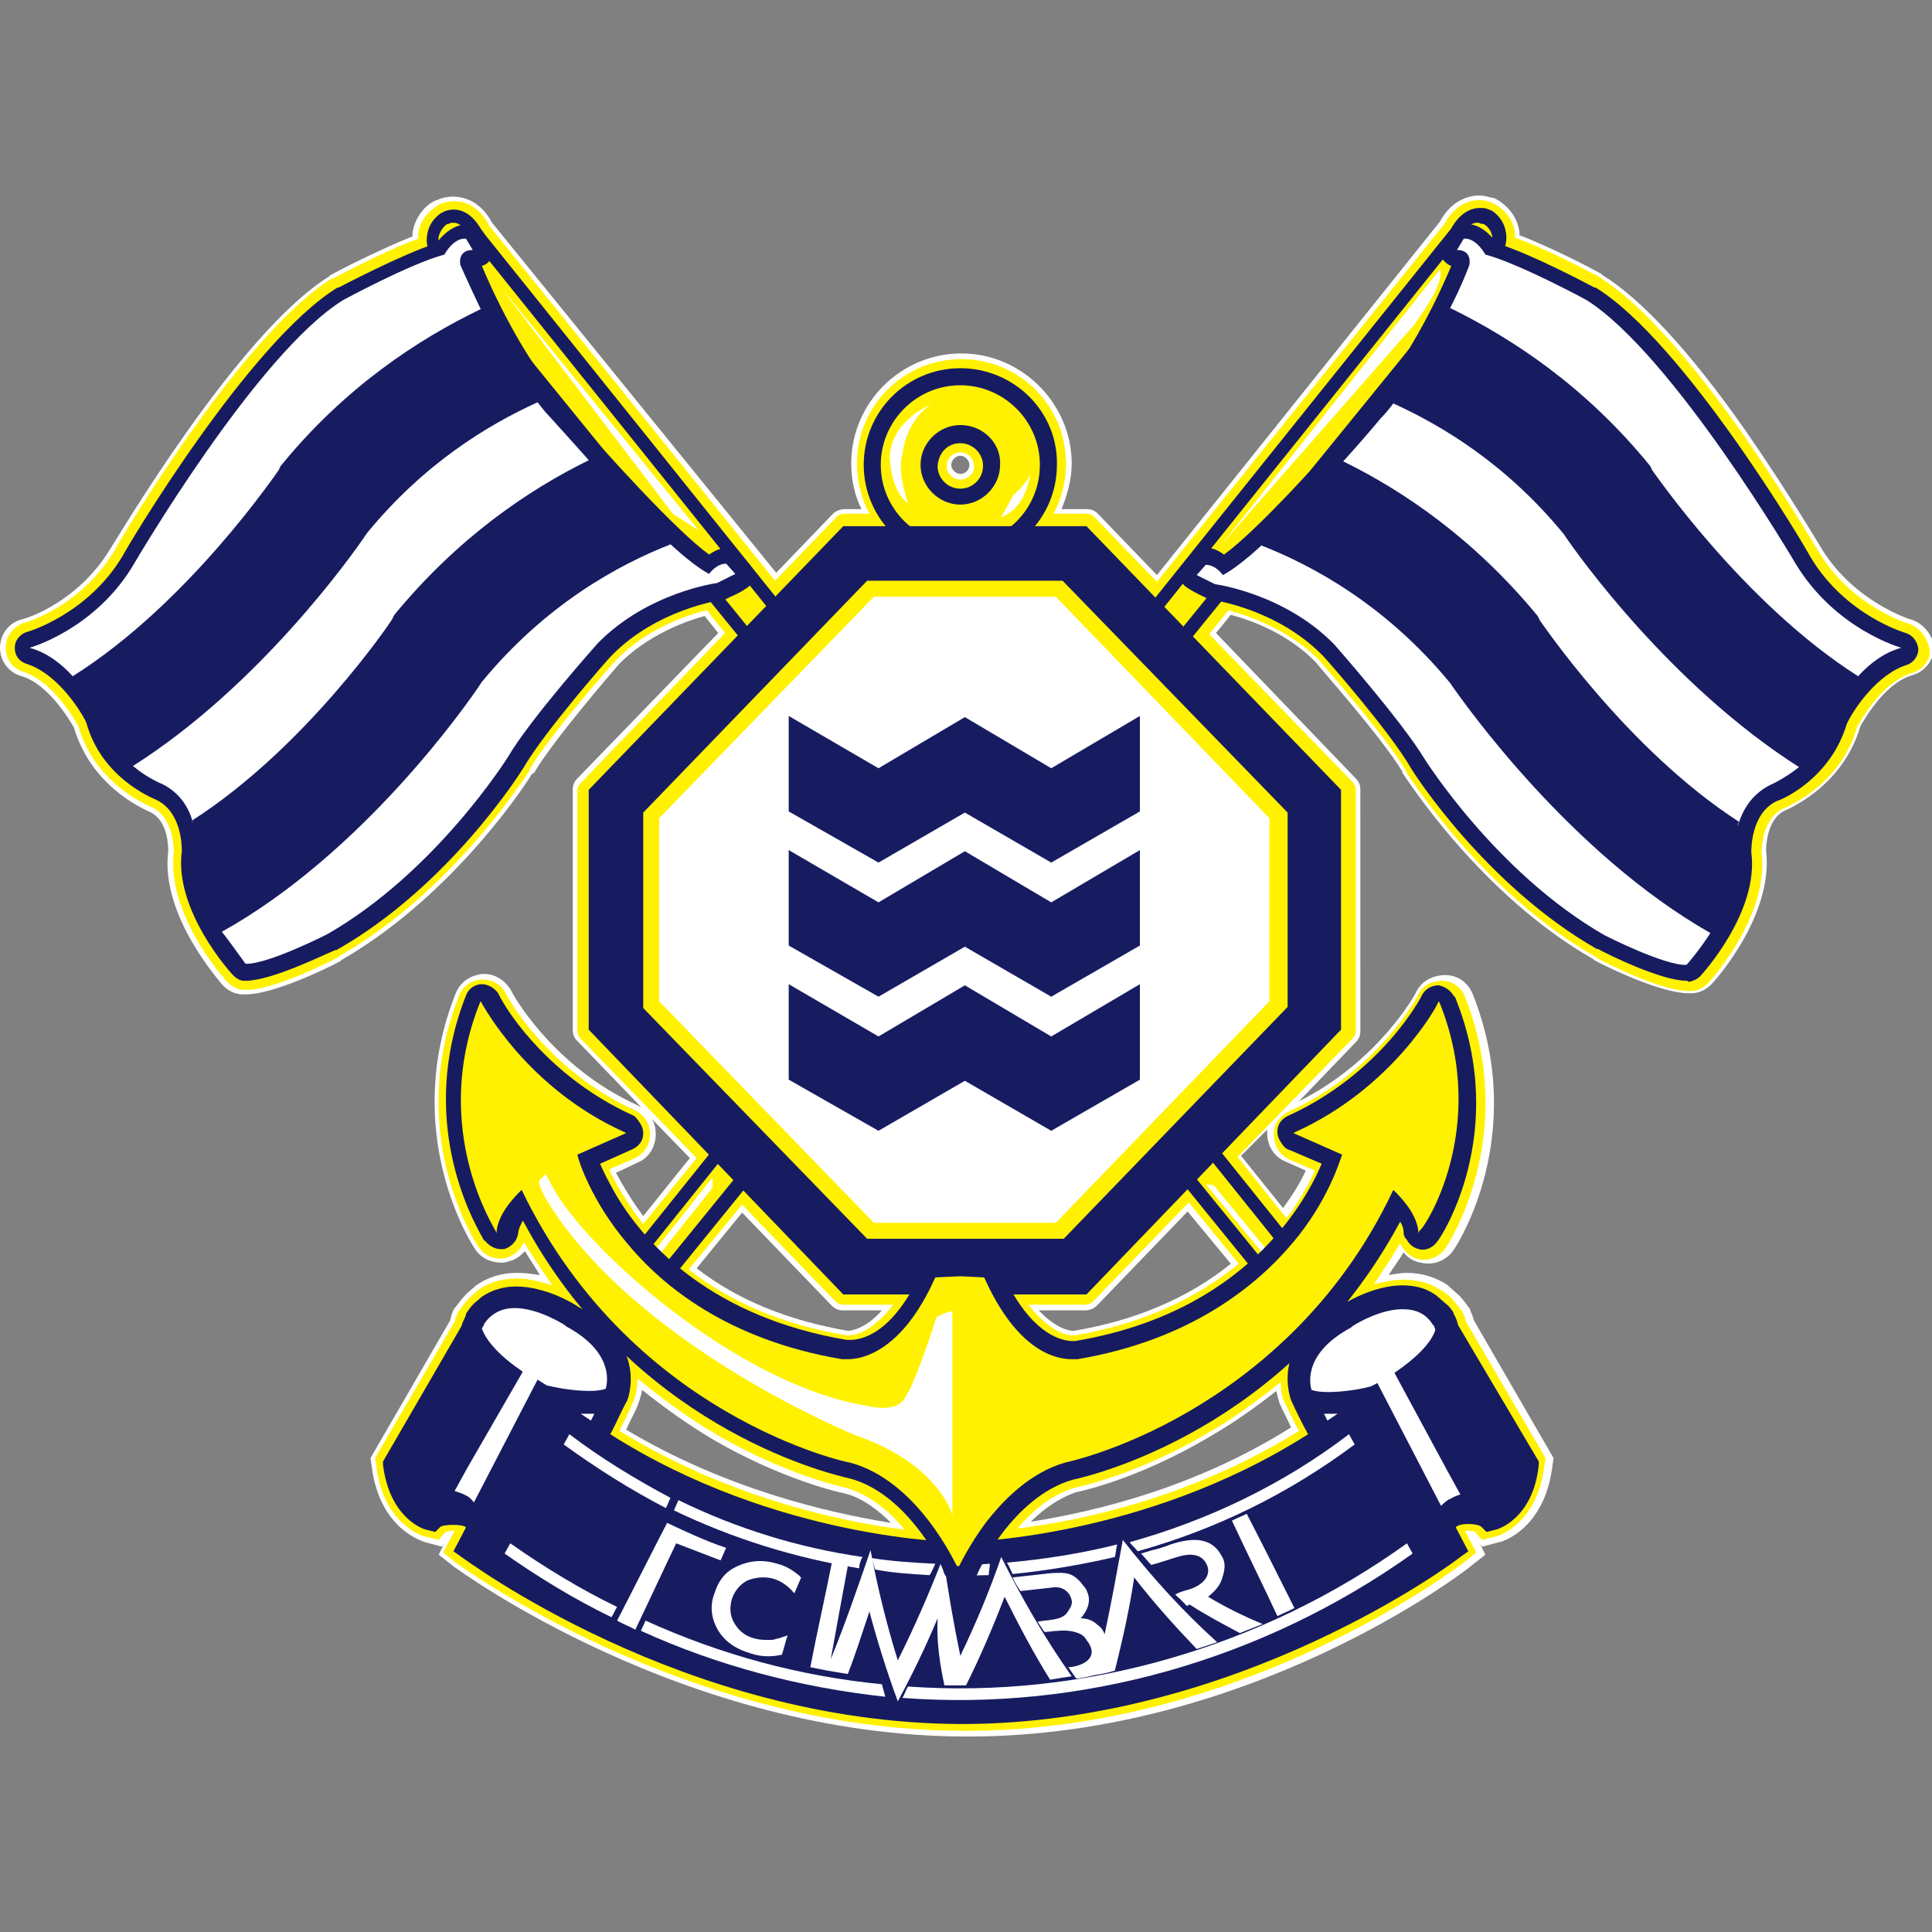 <?xml version="1.0" encoding="utf-8"?>
<!-- Generator: Adobe Illustrator 24.1.0, SVG Export Plug-In . SVG Version: 6.00 Build 0)  -->
<svg version="1.1" id="レイヤー_1" xmlns="http://www.w3.org/2000/svg" xmlns:xlink="http://www.w3.org/1999/xlink" x="0px"
	 y="0px" viewBox="0 0 170 170" style="enable-background:new 0 0 170 170;" xml:space="preserve">
<rect x="0" y="0" width="170" height="170" fill="#808080" stroke="none"/>
<style type="text/css">
	.st0{fill:#FFFFFF;}
	.st1{fill:#FFF100;}
	.st2{fill:#171C61;}
</style>
<g>
	<path id="白ふち_2_" class="st0" d="M168.1,54.5c0,0-4.9-1.5-7.8-6.2c-0.3-0.5-3.1-5.2-6.7-10.4c-4.9-7-9.2-11.6-12.6-13.7
		l-0.1-0.1c-0.7-0.4-4.3-2.3-7.2-3.4c0-0.1,0-0.2,0-0.3c-0.2-1.4-1.1-2.3-1.9-2.8c-0.2-0.1-0.3-0.2-0.5-0.2
		c-0.4-0.1-0.8-0.2-1.1-0.2c-1.4,0-2.7,0.8-3.5,2.3l-24.9,31.1l-5.2-5.4c-0.3-0.3-0.6-0.4-1-0.4h-2.2c0.5-1.2,0.9-2.6,0.9-4
		c0-5.3-4.4-9.7-9.7-9.7c-5.3,0-9.7,4.3-9.7,9.7c0,1.4,0.3,2.8,0.9,4h-1.5c-0.4,0-0.8,0.2-1,0.4l-5,5.2L43.3,19.6
		c-0.8-1.5-2-2.3-3.5-2.3c-0.4,0-0.8,0.1-1.1,0.2c-0.2,0.1-0.3,0.1-0.5,0.2c-0.8,0.4-1.7,1.4-1.9,2.8c0,0.1,0,0.2,0,0.3
		c-3,1.2-6.5,3-7.2,3.4l0,0c0,0-0.1,0-0.1,0.1c-8.1,5-18.8,23.3-19.3,24c-2.9,4.8-7.6,6.2-7.8,6.2C0.8,54.8,0,55.8,0,57
		c0,1.2,0.8,2.2,1.9,2.5c2.4,0.7,4.3,4,4.6,4.5c1.5,5.1,5.9,7.1,6.8,7.5c1.5,0.8,1.5,3,1.5,3.4c-0.7,5.7,4.6,11.5,4.8,11.8
		c0.5,0.5,1.1,0.8,1.8,0.8c0.1,0,0.1,0,0.2,0c2.4,0,7-2.2,8.3-2.9c0,0,0.1,0,0.1-0.1c10.1-5.8,16.6-16,16.8-16.4L47,68
		c1.7-2.9,6.9-8.9,7.5-9.6c2.5-2.5,5.7-3.7,7.5-4.2l1.2,1.5L50.8,68.5c-0.3,0.3-0.4,0.6-0.4,1v21.1c0,0.4,0.1,0.7,0.4,1l5.6,5.8
		c-0.1,0-0.2-0.1-0.2-0.1c-7.6-3.4-11.2-10-11.2-10.1c-0.5-0.9-1.4-1.5-2.4-1.5c-0.1,0-0.1,0-0.1,0c-1.1,0.1-2,0.7-2.4,1.7
		c-4.9,12.3,1.4,22.1,1.7,22.5c0.5,0.8,1.4,1.2,2.3,1.2c0.2,0,0.4,0,0.6-0.1c0.6-0.1,1.1-0.5,1.5-0.9c0.4,0.7,0.9,1.4,1.3,2.1
		c-0.6-0.1-1.3-0.2-2-0.2c-1.4,0-2.6,0.4-3.6,1.1l-0.8,0.7l-0.1,0.1c-0.3,0.3-0.6,0.7-0.9,1.1l-0.1,0.1c-0.2,0.3-0.3,0.7-0.4,1.1
		l-7,12.1l0.1,0.7c0.7,5.6,4.5,6.6,4.7,6.7l1.5,0.4l0.2-0.3l-0.5,1l1.4,1.1c0.2,0.1,20.1,14.9,45.1,14.9h0.1
		c24.9,0,43.9-14.7,44.1-14.9l1.4-1.1l-0.5-1l0.2,0.3l1.5-0.4c0.2,0,4-1.1,4.7-6.7l0.1-0.7l-7-12.1c-0.1-0.4-0.3-0.8-0.4-1.1
		l-0.1-0.1c-0.2-0.3-0.5-0.7-0.8-1l-0.9-0.8l-0.1-0.1c-1-0.7-2.3-1.1-3.6-1.1c-0.5,0-1.1,0.1-1.6,0.2c0.4-0.7,0.9-1.3,1.3-2
		c0.4,0.5,0.9,0.8,1.5,0.9c1.1,0.3,2.3-0.2,2.9-1.1c0.3-0.4,6.6-10.1,1.7-22.5c-0.4-1-1.3-1.7-2.4-1.7c-1.1,0-2.1,0.5-2.6,1.5
		c0,0.1-3.3,6.1-10.3,9.6l5-5.2c0.3-0.3,0.4-0.6,0.4-1V69.5c0-0.4-0.1-0.7-0.4-1l-12.3-12.8l1.3-1.6c1.9,0.5,5.1,1.7,7.5,4.2
		c0.2,0.3,5.8,6.6,7.6,9.6l0,0.1c0.3,0.4,6.8,10.7,16.8,16.4c0,0,0.1,0.1,0.1,0.1c1.3,0.7,5.9,2.9,8.3,2.9c0.1,0,0.1,0,0.2,0
		c0.7,0,1.3-0.3,1.8-0.8c0.2-0.2,5.5-6,4.8-11.8c0-0.4,0.1-2.6,1.5-3.4c0.9-0.4,5.3-2.4,6.8-7.5c0.3-0.5,2.1-3.8,4.6-4.5
		c1.1-0.3,1.9-1.4,1.9-2.5C170,55.8,169.2,54.8,168.1,54.5z M65.3,106.7l7.9,8.2c0.3,0.3,0.6,0.4,1,0.4h3.4c-1.5,1.7-2.8,1.8-3,1.8
		l0,0c-5.2-0.9-9.7-2.7-13.3-5.5L65.3,106.7z M56.1,102.3c1-0.4,1.6-1.4,1.6-2.5c0-0.5-0.1-0.9-0.3-1.3l3.3,3.4l-4.1,5.1
		c-0.9-1.2-1.7-2.5-2.4-3.8L56.1,102.3z M55.1,125.8c0.3-0.7,0.7-1.4,1-2.1c0.1-0.3,0.3-0.8,0.4-1.4c2,1.6,4.1,3.1,6.3,4.4
		c6.2,3.6,11.4,4.7,11.5,4.7c1.6,0.4,3,1.5,4.1,2.6C72.8,133.1,63.8,131,55.1,125.8z M84.5,41.7c-0.4,0-0.8-0.4-0.8-0.8
		c0-0.4,0.4-0.8,0.8-0.8c0.4,0,0.8,0.4,0.8,0.8C85.3,41.3,85,41.7,84.5,41.7z M90.7,133.9c1.1-1.1,2.5-2.1,4-2.6
		c0.5-0.1,5.5-1.2,11.6-4.8c2.1-1.2,4.1-2.6,6-4.1c0.1,0.4,0.2,0.8,0.3,1.1l0,0c0.3,0.7,0.7,1.4,1,2.1
		C105.2,130.9,96.4,133,90.7,133.9z M111.5,99.4c0,0.1,0,0.2,0,0.3c0,1.1,0.6,2.1,1.6,2.5l1.8,0.8c-0.5,1.1-1.2,2.2-2,3.3l-3.7-4.6
		L111.5,99.4z M108.3,111.2c-3.7,3-8.4,5-13.8,5.9l-0.1,0c-0.2,0-1.4-0.1-3-1.8h4.1c0.4,0,0.8-0.2,1-0.4l8-8.3L108.3,111.2z"/>
	<g>
		<path id="黄色枠_2_" class="st1" d="M168,54.9c0,0-5.1-1.5-8-6.4c-0.3-0.5-3.1-5.2-6.7-10.4c-4.9-6.9-9.1-11.5-12.4-13.6
			l-0.1-0.1c-0.8-0.4-4.5-2.4-7.5-3.5c0-0.2,0-0.4,0-0.5c-0.2-1.2-1-2-1.7-2.4c-0.1-0.1-0.3-0.1-0.4-0.2c-0.3-0.1-0.7-0.2-1-0.2
			c-1.3,0-2.4,0.8-3.1,2.1l-25.3,31.5l-5.5-5.7c-0.2-0.2-0.4-0.3-0.7-0.3h-2.9c0.7-1.3,1.1-2.8,1.1-4.4c0-5.1-4.1-9.2-9.2-9.2
			c-5.1,0-9.2,4.1-9.2,9.2c0,1.6,0.4,3.1,1.1,4.4h-2.2c-0.3,0-0.5,0.1-0.7,0.3l-5.4,5.6L43,19.8c-0.7-1.4-1.8-2.1-3.1-2.1
			c-0.3,0-0.7,0.1-1,0.2c-0.1,0-0.3,0.1-0.4,0.2c-0.7,0.4-1.5,1.2-1.7,2.4c0,0.2,0,0.3,0,0.5c-3,1.1-6.7,3.1-7.5,3.5l0,0
			c0,0-0.1,0-0.1,0c-8,5-18.7,23.1-19.1,23.9c-2.9,4.9-7.8,6.4-8,6.4C1.1,55.2,0.5,56,0.5,57c0,1,0.6,1.8,1.5,2.1
			c2.6,0.8,4.5,4.1,4.9,4.8c1.4,4.9,5.7,6.8,6.6,7.2c1.7,0.9,1.8,3.4,1.8,3.8c-0.7,5.5,4.4,11.2,4.7,11.5c0.4,0.4,0.9,0.7,1.5,0.7
			c0.1,0,0.1,0,0.2,0c2.3,0,6.8-2.2,8.1-2.9c0,0,0.1,0,0.1-0.1c10-5.7,16.4-15.9,16.7-16.3l0-0.1c1.8-3.1,7.4-9.4,7.6-9.6
			c2.7-2.8,6.3-4,8-4.4l1.6,2L51.1,68.9c-0.2,0.2-0.3,0.4-0.3,0.7v21.1c0,0.2,0.1,0.5,0.3,0.7l10.2,10.5l-4.7,5.8
			c-1.4-1.8-2.4-3.5-3-4.8l2.3-1c0.8-0.4,1.3-1.2,1.3-2.1c0-0.9-0.5-1.7-1.3-2.1c-7.8-3.5-11.4-10.2-11.4-10.3
			c-0.4-0.8-1.2-1.2-2-1.2c0,0-0.1,0-0.1,0c-0.9,0-1.7,0.6-2,1.4c-4.8,12.1,1.4,21.7,1.7,22.1c0.5,0.8,1.5,1.2,2.4,1
			c0.7-0.2,1.3-0.7,1.6-1.4c0.8,1.3,1.6,2.5,2.5,3.8c-0.9-0.3-2-0.6-3.1-0.6c-1.3,0-2.4,0.3-3.4,1l-0.8,0.7l0,0
			c-0.3,0.3-0.6,0.7-0.8,1l-0.1,0.1c-0.2,0.3-0.3,0.7-0.4,1l-7,12l0.1,0.6c0.6,5.3,4.2,6.3,4.3,6.3l1.2,0.3l0.6-0.7
			c0.1,0,0.3-0.1,0.6-0.1c0.1,0,0.1,0,0.2,0l-1,1.9l1.1,0.9c0.2,0.1,20,14.8,44.8,14.8h0.1c24.7,0,43.6-14.7,43.8-14.8l1.1-0.9
			l-1-1.9c0.1,0,0.2,0,0.3,0c0.3,0,0.5,0,0.6,0.1l0.6,0.7l1.2-0.3c0.1,0,3.7-1,4.3-6.3l0.1-0.6l-7-12c-0.1-0.4-0.2-0.7-0.4-1
			l-0.1-0.1c-0.2-0.3-0.5-0.6-0.7-0.9l-0.8-0.7l-0.1,0c-1-0.7-2.1-1-3.4-1c-0.9,0-1.8,0.2-2.6,0.4c0.8-1.2,1.6-2.4,2.3-3.6
			c0.3,0.7,0.9,1.2,1.6,1.4c0.9,0.2,1.9-0.2,2.4-1c0.3-0.4,6.5-10,1.7-22.1c-0.3-0.8-1.1-1.4-2-1.4c-0.9,0-1.7,0.4-2.1,1.2
			c0,0.1-3.6,6.8-11.4,10.3c-0.8,0.4-1.4,1.2-1.3,2.1c0,0.9,0.5,1.7,1.3,2.1l2.3,1c-0.5,1.1-1.3,2.6-2.5,4.2l-4.3-5.4l10.1-10.4
			c0.2-0.2,0.3-0.4,0.3-0.7V69.5c0-0.2-0.1-0.5-0.3-0.7l-12.6-13l1.7-2.1c1.8,0.5,5.3,1.7,8,4.4c0.2,0.3,5.8,6.6,7.6,9.7l0,0.1
			c0.3,0.4,6.7,10.6,16.7,16.3c0,0,0.1,0,0.1,0.1c1.3,0.7,5.8,2.9,8.1,2.9c0.1,0,0.1,0,0.2,0c0.6,0,1.1-0.3,1.5-0.7
			c0.2-0.2,5.4-5.9,4.7-11.5c0-0.4,0.1-2.9,1.8-3.8c0.9-0.4,5.2-2.3,6.6-7.2c0.3-0.6,2.2-4,4.9-4.8c0.9-0.3,1.6-1.1,1.5-2.1
			C169.5,56,168.9,55.2,168,54.9z M65.3,106l8.2,8.5c0.2,0.2,0.4,0.3,0.7,0.3h4.4c-1.9,2.5-3.5,2.7-3.9,2.7c0,0,0,0-0.1,0l-0.1,0
			c-5.5-0.9-10.2-2.9-13.9-5.8L65.3,106z M54.5,125.9c0.4-0.8,0.8-1.6,1.2-2.5c0.2-0.5,0.4-1.2,0.4-2.1c2.2,1.8,4.5,3.5,6.9,4.9
			c6,3.5,10.9,4.6,11.4,4.7c2.1,0.6,3.9,2.1,5.2,3.7C74,133.9,64.1,131.8,54.5,125.9z M84.5,42.2c-0.7,0-1.2-0.6-1.2-1.2
			c0-0.7,0.6-1.2,1.2-1.2c0.7,0,1.2,0.6,1.2,1.2C85.8,41.6,85.2,42.2,84.5,42.2z M113.1,123.5c0.4,0.9,0.8,1.7,1.2,2.4
			c-9.3,5.8-19,7.9-24.8,8.6c1.3-1.5,3-3,5.1-3.6c0.5-0.1,5.5-1.2,11.5-4.7c2.3-1.3,4.5-2.9,6.6-4.6
			C112.7,122.4,112.8,123,113.1,123.5z M109,111.2c-3.9,3.2-8.7,5.3-14.4,6.3l-0.1,0c0,0,0,0-0.1,0c-0.4,0-2-0.2-3.9-2.7h5
			c0.3,0,0.5-0.1,0.7-0.3l8.4-8.7L109,111.2z"/>
		<g id="フラッグ_4_">
			<path class="st2" d="M47.6,125.4c-0.5,0-1-0.2-1.3-0.6c-0.6-0.6-0.6-1.5-0.6-1.8c0-0.4,0.1-0.8,0.4-1.1l81.6-101.8
				c0.6-1.1,1.5-1.8,2.5-1.8c0.3,0,0.5,0,0.7,0.1c0.1,0,0.2,0.1,0.3,0.1c0.2,0.1,1.1,0.7,1.3,1.9c0.2,1-0.2,1.9-1,2.9L49.3,124.6
				c0,0-0.1,0.1-0.1,0.1C48.9,124.9,48.4,125.4,47.6,125.4z M130.1,20.7c-0.1,0.1-0.3,0.3-0.4,0.6c0,0.1-0.1,0.2-0.1,0.2L89.8,71.1
				L129.7,22c0,0,0,0,0,0c0.4-0.4,0.5-0.7,0.5-1C130.2,20.9,130.1,20.8,130.1,20.7z"/>
			<path class="st2" d="M122.4,125.4c-0.8,0-1.3-0.4-1.5-0.6c-0.1,0-0.1-0.1-0.2-0.2L38.6,23.5c-0.8-0.9-1.2-1.9-1-2.9
				c0.2-1.2,1.1-1.8,1.3-1.9c0.1,0,0.2-0.1,0.2-0.1c1.3-0.5,2.5,0.2,3.3,1.7L124,122c0.2,0.3,0.4,0.7,0.4,1.1c0,0.3,0,1.1-0.6,1.7
				C123.4,125.2,122.9,125.4,122.4,125.4z M39.9,20.7c0,0-0.1,0.1-0.1,0.2c0,0.2,0.1,0.6,0.5,1c0,0,0,0,0,0l39.9,49.1L40.5,21.6
				c-0.1-0.1-0.1-0.1-0.1-0.2C40.2,21,40,20.8,39.9,20.7z"/>
			<g>
				<path class="st1" d="M131.3,20.8c-0.1-0.7-0.7-1.1-0.8-1.1c0,0-0.1,0-0.1,0c-0.1,0-0.2-0.1-0.4-0.1c-0.8,0-1.4,0.9-1.5,1.3
					L46.9,122.7c-0.1,0.1-0.1,0.2-0.1,0.4c0,0.3,0,0.7,0.3,0.9c0.1,0.1,0.3,0.2,0.5,0.2c0.4,0,0.6-0.2,0.7-0.3c0,0,0,0,0-0.1
					l82.2-101.1C131.2,22.1,131.4,21.4,131.3,20.8z"/>
				<g>
					<path class="st2" d="M148.4,86.3c-2.2,0-6.9-2.3-7.8-2.8c0,0,0,0-0.1,0c-9.8-5.6-16.2-15.6-16.4-16c-1.8-3.1-7.3-9.4-7.7-9.8
						c-4-4.1-9.6-4.9-9.7-4.9c-0.1,0-0.3-0.1-0.4-0.1l-0.4-0.2c-0.2-0.1-1.5-0.7-1.8-1.1c-0.4-0.5-0.3-1.3,0.1-1.8l0.8-0.9
						c0.3-0.3,0.7-0.5,1.1-0.5c0.7,0,1.2,0.3,1.6,0.6c2.8-2,9-8.8,12.6-13c3.9-4.4,6.6-10.5,7.4-12.4c-0.3-0.1-0.5-0.3-0.7-0.5
						c-0.3-0.5-0.3-1.1,0-1.5l0.6-1c0.2-0.4,0.7-0.7,1.2-0.7c1.4-0.1,2.4,1,2.9,1.7c3.2,1,8.4,3.8,8.6,3.9c0,0,0.1,0,0.1,0
						c7.8,4.8,18.5,22.9,18.9,23.7c3.1,5.2,8.4,6.7,8.4,6.7c0.6,0.2,1,0.7,1.1,1.4c0,0.6-0.4,1.2-1,1.4c-2.6,0.8-4.7,3.9-5.3,5.2
						c-1.4,4.7-5.5,6.6-6.2,6.8c-2.2,1.1-2.2,4.1-2.2,4.5c0.7,5.2-4.3,10.7-4.5,10.9c-0.3,0.3-0.6,0.4-1,0.5
						C148.5,86.3,148.4,86.3,148.4,86.3z"/>
				</g>
				<g>
					<path class="st0" d="M127.6,60.1c-5.6-6.8-12-10.3-16.6-12.1c0,0,0.1-0.1,0.1-0.1c-1.4,1.3-2.7,2.3-3.5,2.7
						c0,0-0.6-0.9-1.5-0.9l-0.8,0.9l1.6,0.8c0,0,6.1,0.8,10.5,5.3c0,0,5.9,6.7,7.9,10c0,0,6.3,10.1,15.9,15.6c0,0,5.3,2.7,7.2,2.6
						c0,0,1-1.1,2.1-2.8C138.2,75.1,128.9,62,127.6,60.1z"/>
					<path class="st0" d="M137.6,47c-5-6.1-10.6-9.5-15-11.5c-0.3,0.4-0.7,0.9-1.1,1.3c0,0-1.4,1.7-3.4,3.9c0,0,0,0,0.1-0.1
						c5.3,2.6,11.5,6.8,17.1,13.6l0.1,0.2l0.1,0.2c0.1,0.1,7.6,11.3,17.5,17.7c0,0.1-0.1,0.2-0.1,0.4c0.4-1.3,1.1-2.7,2.8-3.6
						c0,0,1.2-0.5,2.6-1.6C147,60.3,138.8,48.8,137.6,47z"/>
					<path class="st0" d="M145.2,41l0.1,0.2l0.1,0.2c0.1,0.1,8,11.7,18.1,18.1c0,0,0,0,0,0c1-1.1,2.3-2.1,3.8-2.5
						c0,0-5.8-1.6-9.3-7.4c0,0-10.8-18.4-18.4-23.2c0,0-5.9-3.2-8.9-4c0,0-0.8-1.5-1.9-1.4l-0.6,1c0,0,1.3-0.1,1.1,1.3
						c0,0-0.6,1.7-1.8,4c0-0.1,0.1-0.1,0.1-0.2C133.1,29.8,139.5,34,145.2,41z"/>
				</g>
				<g>
					<path class="st0" d="M126.7,23.7l-19.2,24.2l17-19.4C124.5,28.4,127.2,25,126.7,23.7z"/>
					<polygon class="st0" points="62.7,103.6 47.4,122.9 48.7,122.1 62.7,104.5 					"/>
				</g>
			</g>
			<g>
				<path class="st1" d="M123.1,122.7L41.4,20.9c-0.2-0.3-0.7-1.3-1.5-1.3c-0.1,0-0.3,0-0.4,0.1c0,0-0.1,0-0.1,0
					c-0.1,0-0.6,0.4-0.8,1.1c-0.1,0.6,0.2,1.3,0.8,1.9l82.2,101.1c0,0,0,0,0,0.1c0.1,0.1,0.4,0.3,0.7,0.3c0.2,0,0.4-0.1,0.5-0.2
					c0.3-0.3,0.3-0.7,0.3-0.9C123.2,123,123.2,122.8,123.1,122.7z"/>
				<g>
					<path class="st2" d="M21.6,86.3c0,0-0.1,0-0.1,0c-0.4,0-0.7-0.2-1-0.5c-0.2-0.2-5.2-5.7-4.5-10.9c0-0.4,0-3.4-2.2-4.5
						c-0.7-0.3-4.9-2.1-6.2-6.8c-0.3-0.7-2.4-4.3-5.3-5.2c-0.6-0.2-1-0.7-1-1.4c0-0.6,0.4-1.2,1.1-1.4c0,0,5.3-1.5,8.4-6.7
						c0.4-0.8,11.1-18.8,18.9-23.6c0,0,0.1,0,0.1,0c0.2-0.1,5.5-2.9,8.6-3.9c0.5-0.7,1.5-1.7,2.9-1.7c0.5,0,0.9,0.3,1.2,0.7l0.6,1
						c0.3,0.5,0.3,1.1,0,1.5c-0.2,0.3-0.4,0.4-0.7,0.5c0.8,1.9,3.5,8,7.4,12.4c3.6,4.2,9.8,11,12.6,13c0.4-0.3,1-0.6,1.6-0.6
						c0.4,0,0.8,0.2,1.1,0.5l0.7,0.8c0.3,0.3,0.5,0.6,0.5,1.1c0,0.3-0.1,0.6-0.2,0.8c-0.3,0.4-1.5,1-1.8,1.1l-0.4,0.2
						c-0.1,0.1-0.2,0.1-0.4,0.1c-0.1,0-5.7,0.8-9.7,4.9c-0.4,0.4-5.9,6.7-7.7,9.8c-0.3,0.5-6.6,10.5-16.5,16.1c0,0,0,0-0.1,0
						C28.5,84,23.9,86.3,21.6,86.3L21.6,86.3z"/>
				</g>
				<g>
					<path class="st0" d="M63.9,49.6c-0.9,0-1.5,0.9-1.5,0.9c-0.8-0.4-2.1-1.4-3.5-2.7c0,0,0.1,0.1,0.1,0.1
						c-4.6,1.8-11,5.3-16.6,12.1C41.1,62,31.9,75.1,19.5,82c-0.2-0.4,2.1,2.8,2.1,2.8c1.9,0.1,7.2-2.6,7.2-2.6
						c9.6-5.5,15.9-15.6,15.9-15.6c2-3.4,7.9-10,7.9-10c4.4-4.5,10.5-5.3,10.5-5.3l1.6-0.8L63.9,49.6z"/>
					<path class="st0" d="M24.5,41.4l0.1-0.2l0.1-0.2c5.7-7,12.2-11.2,17.6-13.8c0,0,0,0,0,0c-1.1-2.3-1.8-3.9-1.8-3.9
						c-0.2-1.4,1.1-1.3,1.1-1.3l-0.6-1c-1.1-0.1-1.9,1.4-1.9,1.4c-3,0.8-8.9,4-8.9,4c-7.6,4.7-18.4,23.2-18.4,23.2
						C8.4,55.4,2.6,57,2.6,57c1.5,0.4,2.8,1.4,3.8,2.5C16.6,53.1,24.4,41.5,24.5,41.4z"/>
					<path class="st0" d="M34.5,54.5l0.1-0.2l0.1-0.2c5.6-6.8,11.8-11,17.1-13.6c0.4,0.4-3.4-3.8-3.4-3.8c-0.4-0.4-0.7-0.8-1.1-1.3
						c0,0,0,0,0,0c-4.4,2-10,5.4-15,11.5c-1.2,1.8-9.4,13.4-20.6,20.5c1.3,1.1,2.6,1.6,2.6,1.6c1.6,0.8,2.4,2.2,2.7,3.5
						c0-0.1-0.1-0.2-0.1-0.3C26.9,65.8,34.4,54.7,34.5,54.5z"/>
				</g>
				<g>
					<polygon class="st0" points="44,25.2 61.5,46.7 59.2,45.2 					"/>
					<path class="st0" d="M106.1,104.2l14.5,17.6c0,0,0.8,0.9,1.1,0.6l-14.9-18.1L106.1,104.2z"/>
				</g>
			</g>
		</g>
		<g id="リボン_2_">
			<path class="st2" d="M128.3,116.6c-0.1-0.4-0.2-0.7-0.4-1l0-0.1c-0.2-0.3-0.4-0.6-0.7-0.8l-0.8-0.7c-0.8-0.6-1.8-0.9-3-0.9
				c-2.6,0-5.1,1.6-5.5,1.8c-6.3,3.4-4.3,8.2-4.3,8.3c0.5,1.1,1,2.1,1.5,3c-14.6,9.3-30.5,9.5-30.6,9.5h-0.2c-0.2,0-16-0.2-30.6-9.5
				c0.5-0.9,0.9-1.9,1.5-3c0,0,2-4.9-4.3-8.2c-0.4-0.3-2.9-1.8-5.5-1.8c-1.1,0-2.1,0.3-3,0.9l-0.7,0.6c-0.3,0.3-0.5,0.6-0.7,0.9
				l0,0.1c-0.1,0.3-0.3,0.6-0.4,1l-6.9,11.9l0,0.3c0.6,4.8,3.7,5.7,3.8,5.7l0.8,0.2l0.4-0.4c0.2-0.3,2.1-0.3,2.3,0l-1.1,2.1l0.7,0.5
				c0.2,0.1,19.4,14.6,43.9,14.7h0.1c24.5,0,43.7-14.5,43.9-14.7l0.7-0.5l-1.1-2.1c0.2-0.4,2-0.4,2.3,0l0.4,0.4l0.8-0.2
				c0.1,0,3.3-0.9,3.8-5.7l0-0.3L128.3,116.6z"/>
			<g>
				<path class="st0" d="M48.1,121.9c1.6,0.4,4.1,0.7,5.2,0.3c0.2-0.7,0.6-3.3-3.5-5.5l-0.1-0.1c0,0-2.3-1.5-4.4-1.5
					c-1.2,0-2.1,0.5-2.7,1.4c0,0.1-0.1,0.2-0.2,0.4c0.1,0.3,0.6,1.6,2.9,3.3l0.7,0.5l-4.9,8.5l-1.1,2c0.3,0.1,0.7,0.2,1,0.4
					c0.1,0,0.4,0.2,0.7,0.6l5.6-10.8L48.1,121.9z"/>
				<path class="st0" d="M51.1,124.4c0.3,0.2,0.6,0.4,0.9,0.6c0.1-0.2,0.2-0.4,0.3-0.6c-0.2,0-0.3,0-0.5,0
					C51.5,124.4,51.3,124.4,51.1,124.4z"/>
				<path class="st0" d="M117,124.4c-0.2,0-0.3,0-0.5,0c0.1,0.2,0.2,0.4,0.3,0.6c0.3-0.2,0.6-0.4,0.9-0.6
					C117.5,124.4,117.3,124.4,117,124.4z"/>
				<path class="st0" d="M122.7,120.8l0.7-0.5c2.3-1.7,2.8-2.9,2.9-3.3c-0.1-0.2-0.1-0.4-0.2-0.4c-0.6-1-1.5-1.4-2.7-1.4
					c-1.8,0-3.8,1.1-4.4,1.5l-0.1,0.1c-4.1,2.2-3.7,4.8-3.5,5.5c1.1,0.4,3.7,0.1,5.2-0.3l0.6-0.3l5.6,10.8c0.4-0.4,0.7-0.6,0.8-0.6
					c0.3-0.2,0.6-0.3,0.9-0.4l-1.1-2L122.7,120.8z"/>
			</g>
			<g>
				<g>
					<path class="st0" d="M65.7,139.1c0.7-0.3,1.5-0.4,2.3-0.2c0.7,0.2,1.3,0.6,1.9,1.3c0.2-0.5,0.4-0.9,0.6-1.4c0,0-0.1,0-0.1-0.1
						c-0.6-0.5-1.2-0.9-2-1.1c-1.3-0.4-2.5-0.3-3.7,0.3c-1,0.5-1.5,1.3-1.8,2.2c-0.4,1-0.4,2.1,0.2,3.2c0.6,1.1,1.6,1.8,3,2.2
						c0.9,0.3,1.8,0.3,2.7,0.1c0,0,0,0,0,0c0.2-0.6,0.3-1.1,0.5-1.7c-0.1,0-0.2,0.1-0.3,0.1c-0.3,0.1-0.5,0.2-0.7,0.2
						c-0.2,0.1-0.4,0.1-0.6,0.1c-0.4,0-0.8,0-1.2-0.1c-0.9-0.2-1.5-0.7-1.9-1.4c-0.4-0.7-0.4-1.4-0.2-2.1
						C64.6,140.1,65,139.5,65.7,139.1z"/>
					<path class="st0" d="M79.9,148.4c-0.2,0.3-0.3,0.7-0.5,1c15.7,1.2,31.7-3.3,44.9-12.7l-0.5-0.9C111,145,95.3,149.5,79.9,148.4z
						"/>
					<path class="st0" d="M56.8,142.6c-0.1,0.3-0.3,0.6-0.4,0.9c6.8,3.1,14.1,5,21.5,5.8c-0.1-0.4-0.2-0.7-0.3-1.1
						C70.4,147.5,63.4,145.6,56.8,142.6z"/>
					<path class="st0" d="M44.4,136.7c3,2.1,6.1,4,9.4,5.6c0.2-0.3,0.3-0.6,0.5-0.9c-3.3-1.6-6.4-3.5-9.4-5.6L44.4,136.7z"/>
					<path class="st0" d="M99.4,135.7c0.2,0.3,0.5,0.5,0.7,0.8c6.8-1.9,13.2-5,19.1-9.4l-0.5-0.9
						C112.8,130.7,106.2,133.8,99.4,135.7z"/>
					<path class="st0" d="M98.1,137c0.1-0.4,0.1-0.7,0.2-1.1c-3.2,0.8-6.4,1.3-9.7,1.6c0.2,0.3,0.3,0.6,0.5,1
						C92.1,138.2,95.1,137.7,98.1,137z"/>
					<path class="st0" d="M81.8,138.6c0.2-0.3,0.3-0.6,0.5-1c-1.9-0.1-3.7-0.2-5.6-0.5c0.1,0.3,0.2,0.7,0.3,1
						C78.5,138.4,80.1,138.5,81.8,138.6z"/>
					<path class="st0" d="M87,138.6c0-0.3,0.1-0.7,0.1-1c-1.3,0.1-2.7,0.1-4,0.1c0.1,0.3,0.2,0.7,0.3,1
						C84.6,138.7,85.8,138.6,87,138.6z"/>
					<path class="st0" d="M107.5,139c0.2-0.6,0.4-1.3,0.1-1.9c-0.4-0.8-0.9-1.3-1.7-1.5c-0.7-0.2-1.7-0.1-2.9,0.3
						c-0.5,0.2-1.1,0.4-1.6,0.5c-0.3,0.1-0.7,0.2-1,0.3c0.3,0.3,0.6,0.7,0.9,1c0.8-0.2,1.6-0.5,2.3-0.7c1.3-0.4,2.2-0.2,2.6,0.7
						c0.4,0.9-0.3,1.8-1.7,2.2c-0.4,0.1-0.7,0.2-1.1,0.4c0.3,0.3,0.7,0.6,1,1c0.1,0,0.2-0.1,0.3-0.1c1.4,0.9,2.9,1.7,4.4,2.5
						c0.7-0.3,1.3-0.5,2-0.8c-1.7-0.7-3.3-1.5-4.8-2.4C106.8,140.1,107.3,139.6,107.5,139z"/>
					<path class="st0" d="M113.9,141.5c-1.4-2.8-2.8-5.6-4.2-8.3c-0.4,0.2-0.9,0.4-1.3,0.6c1.3,2.8,2.7,5.6,4,8.4
						C112.8,142,113.3,141.8,113.9,141.5z"/>
					<path class="st0" d="M83.1,148.3C83.1,148.3,83.1,148.3,83.1,148.3L83.1,148.3C83.1,148.3,83.1,148.3,83.1,148.3
						c0.6,0,1.2,0,1.8,0c0,0,0,0,0,0c0,0,0.1,0,0.1,0c1.3-2.6,2.4-5.2,3.4-7.8c1.2,2.4,2.5,4.9,4,7.3c0.6-0.1,1.2-0.2,1.9-0.3
						c-2.4-3.4-4.4-6.9-6.2-10.5c-1,2.9-2.2,5.8-3.6,8.7c-0.6-2.9-1.1-5.8-1.5-8.7c-1.2,3.1-2.5,6.1-4,9.1c-1-3.2-1.8-6.5-2.4-9.7
						c-1.1,3.2-2.2,6.4-3.5,9.6c0.5-2.8,1-5.5,1.5-8.2c-0.5-0.1-1-0.2-1.4-0.3c-0.6,3-1.3,6.1-1.9,9.2c0.5,0.1,1,0.2,1.5,0.3
						c0,0,0,0,0,0c0.6,0.1,1.2,0.2,1.8,0.3c0.7-1.8,1.3-3.7,1.9-5.5c0.7,2.6,1.5,5.2,2.5,7.9c1.3-2.4,2.5-4.9,3.5-7.3
						C82.4,144.5,82.7,146.4,83.1,148.3z"/>
					<path class="st0" d="M97.2,143.8c-0.1-0.3-0.3-0.6-0.6-0.8c-0.4-0.4-0.9-0.6-1.5-0.6c0.5-0.6,0.8-1.2,0.7-1.9
						c-0.1-0.4-0.2-0.7-0.5-1c-0.2-0.3-0.5-0.6-0.8-0.8c-0.3-0.2-0.7-0.3-1.1-0.3c-0.4,0-0.9,0-1.6,0.1c-0.9,0.1-1.8,0.2-2.7,0.3
						c0.2,0.4,0.4,0.8,0.7,1.2c0.9-0.1,1.8-0.2,2.7-0.3c0.5-0.1,0.9,0,1.2,0.2c0.3,0.2,0.5,0.5,0.6,0.9c0.1,0.4-0.2,0.8-0.4,1.1
						c-0.2,0.3-0.6,0.5-1.2,0.6c-0.5,0.1-1,0.1-1.4,0.2c0.2,0.3,0.4,0.6,0.6,0.9c0.4,0,0.8-0.1,1.2-0.1c0.9-0.1,1.6,0.1,2,0.3
						c0.2,0.1,0.4,0.3,0.5,0.5c1.2,1.5-0.3,2.1-0.6,2.2c-0.3,0.1-0.6,0.2-1,0.2c0,0,0.7,1,0.7,1c0.3,0,1.2-0.2,1.6-0.3c0,0,0,0,0,0
						c0.6-0.1,1.2-0.2,1.8-0.4c0.7-2.8,1.3-5.5,1.7-8.2c1.7,2.2,3.5,4.2,5.5,6.3c0.6-0.2,1.2-0.4,1.8-0.6c-3.1-2.8-5.8-5.8-8.3-9
						C98.3,138.2,97.8,141,97.2,143.8z"/>
					<path class="st0" d="M63.4,137.3c0.2-0.4,0.3-0.7,0.5-1.1c-1.8-0.6-3.5-1.4-5.2-2.2c-1.5,2.9-2.9,5.7-4.4,8.6
						c0.5,0.3,1.1,0.5,1.6,0.8c1.2-2.5,2.4-5.1,3.6-7.6C60.8,136.3,62.1,136.8,63.4,137.3z"/>
				</g>
				<g>
					<path class="st0" d="M50.1,126.2l-0.5,0.9c2.9,2.1,5.9,4,9,5.6l0.4-0.9C56,130.2,53,128.4,50.1,126.2z"/>
					<path class="st0" d="M75.9,137c-5.6-0.8-11.1-2.5-16.2-5l-0.4,0.9c5.2,2.5,10.7,4.2,16.3,5.1C75.6,137.7,75.7,137.3,75.9,137z"
						/>
				</g>
			</g>
		</g>
		<g id="主要素_4_">
			<g>
				<path class="st2" d="M84.5,32.4c-4.7,0-8.5,3.8-8.5,8.5c0,4.7,3.8,8.5,8.5,8.5c4.7,0,8.5-3.8,8.5-8.5
					C93.1,36.2,89.2,32.4,84.5,32.4z M84.5,39c1.1,0,2,0.9,2,2c0,1.1-0.9,2-2,2c-1.1,0-2-0.9-2-2C82.6,39.8,83.4,39,84.5,39z"/>
				<path class="st1" d="M84.5,47.9c-3.8,0-7-3.1-7-7c0-3.8,3.1-7,7-7c3.8,0,7,3.1,7,7C91.5,44.8,88.4,47.9,84.5,47.9z M84.5,37.4
					c-1.9,0-3.5,1.6-3.5,3.5c0,1.9,1.6,3.5,3.5,3.5c1.9,0,3.5-1.6,3.5-3.5C88.1,39,86.5,37.4,84.5,37.4z"/>
				<g>
					<path class="st0" d="M81.9,35.6c0,0-3.5,1.4-3.6,4.6c0,0,0,2.9,1.6,4.1c0,0-1-2.9-0.5-4.3C79.4,40.1,79.6,37.1,81.9,35.6z"/>
					<path class="st0" d="M90.7,41.4c0,0-0.2,3.2-2.6,4.1l1.1-2C89.2,43.6,90.8,42.1,90.7,41.4z"/>
				</g>
			</g>
			<g>
				<polygon class="st2" points="95.6,113.9 74.2,113.9 51.8,90.6 51.8,69.5 74.2,46.3 95.6,46.3 118,69.5 118,90.6 				"/>
				<g>
					<path class="st1" d="M93.5,51.1H76.3L56.6,71.5v17.2L76.3,109h17.3l19.7-20.4V71.5L93.5,51.1z"/>
					<polygon class="st0" points="76.9,52.5 58,72 58,88.1 76.9,107.6 92.9,107.6 111.7,88.1 111.7,72 92.9,52.5 					"/>
				</g>
				<g>
					<polygon class="st2" points="77.3,87.7 69.4,83.2 69.4,74.8 77.3,79.4 84.9,74.9 92.5,79.4 100.3,74.8 100.3,83.2 92.5,87.7 
						84.9,83.3 					"/>
					<polygon class="st2" points="77.3,75.9 69.4,71.4 69.4,63 77.3,67.6 84.9,63.1 92.5,67.6 100.3,63 100.3,71.4 92.5,75.9 
						84.9,71.5 					"/>
					<polygon class="st2" points="77.3,99.5 69.4,95 69.4,86.6 77.3,91.2 84.9,86.7 92.5,91.2 100.3,86.6 100.3,95 92.5,99.5 
						84.9,95.1 					"/>
				</g>
			</g>
			<g>
				<path class="st2" d="M128.1,87.9c0-0.1-0.1-0.2-0.2-0.3c-0.3-0.5-0.8-0.8-1.3-0.9c-0.6,0-1.2,0.3-1.5,0.9
					c0,0.1-3.6,6.9-11.8,10.6c-0.6,0.3-0.9,0.8-0.9,1.4c0,0.3,0.1,0.6,0.3,0.9c0.2,0.3,0.4,0.6,0.8,0.7l2.8,1.2
					c-1.5,3.5-6.8,13.1-21.7,15.6c0,0-0.1,0-0.2,0c-0.7,0-2.9-0.3-5.1-3.9c-0.4-0.6-0.8-1.4-1.1-2.2c0-0.1-0.1-0.2-0.1-0.3
					c-0.2-0.5-0.7-0.8-1.3-0.9l-2-0.1c0,0-0.1,0-0.1,0h-0.1c0,0-0.1,0-0.1,0l-2,0.1c-0.6,0-1.1,0.4-1.3,0.9
					c-2.6,5.9-5.5,6.3-6.4,6.3c-0.1,0-0.2,0-0.2,0c0,0,0,0-0.1,0c-11.8-2-17.6-8.3-20.2-12.6c-0.7-1.2-1.2-2.2-1.5-2.9l2.9-1.3
					c0.6-0.3,0.9-0.8,0.9-1.4c0-0.3-0.1-0.6-0.3-0.9c-0.2-0.3-0.4-0.6-0.7-0.7c-7-3.2-10.7-8.7-11.5-10.2c-0.1-0.1-0.1-0.2-0.1-0.2
					c0,0,0-0.1-0.1-0.1c0,0,0-0.1,0-0.1c-0.3-0.5-0.9-0.9-1.5-0.9c-0.6,0-1.2,0.4-1.4,1c-4.3,10.9,0.5,19.6,1.4,21.2
					c0.1,0.2,0.2,0.4,0.3,0.4c0.4,0.5,1,0.8,1.7,0.7c0.6-0.2,1.1-0.7,1.2-1.4c0-0.3,0.2-0.7,0.4-1.1c0.3,0.5,0.6,1.1,0.9,1.6
					c10,17.1,26.6,20.8,27.9,21.1c3.7,1,6.3,4.6,7.5,6.7c0.5,0.8,0.7,1.4,0.7,1.4c0,0.1,0.1,0.2,0.1,0.3c0.3,0.5,0.8,0.9,1.4,0.9
					h0.1c0.6,0,1.2-0.4,1.4-0.9c0-0.1,3.1-6.8,8.4-8.3c1.4-0.3,18.9-4.3,28.8-22.7c0.2,0.3,0.3,0.6,0.3,0.9c0,0.3,0.1,0.5,0.3,0.7
					c0.2,0.4,0.6,0.7,1,0.8c0.6,0.2,1.3-0.1,1.7-0.7C126.8,108.9,132.8,99.7,128.1,87.9z"/>
				<path class="st1" d="M126.7,88.3l-0.1-0.2l-0.1,0.2c0,0.1-3.9,7.4-12.5,11.3l-0.2,0.1l4.3,1.9c-0.2,0.5-1.2,4-4.3,7.7
					c-3.1,3.7-8.9,8.6-19,10.3c0,0-0.2,0-0.5,0c-1.4,0-4.8-0.7-7.7-7.2l0,0l-2.1-0.1l-2.2,0.1l0,0c-2.9,6.5-6.4,7.2-7.7,7.2
					c-0.3,0-0.5,0-0.5,0c-10.1-1.7-15.9-6.5-19-10.3c-3.1-3.7-4.2-7.2-4.3-7.7l4.3-1.9l-0.2-0.1c-8.6-3.9-12.4-11.2-12.5-11.3
					l-0.1-0.2l-0.1,0.2c-4.4,11.1,1.4,19.9,1.4,20l0.1,0.2l0-0.2c0.2-1.7,1.8-3.2,2.2-3.6c5,10.4,12.5,16.3,18,19.5
					c6,3.5,10.8,4.5,10.9,4.5c6,1.6,9.3,9,9.4,9.1l0,0h0.2l0,0c0,0,0.9-1.9,2.4-3.9c1.5-1.9,3.8-4.3,6.9-5.2c0,0,4.9-1,10.9-4.5
					c5.5-3.2,13.1-9.1,18-19.5c0.4,0.4,2,1.9,2.2,3.6l0,0.2l0.1-0.2C125.3,108.2,131.1,99.3,126.7,88.3z"/>
				<path class="st0" d="M83.8,115.4v17.9c0,0-1.2-4.5-8.5-7c0,0-19.3-7.8-27.2-20.7c-1-1.8-0.6-1.8-0.5-1.9c0,0,0.1,0,0.4-0.4
					c0.1,0.1,0.3,0.5,0.6,1.1c3,5.6,16.4,17.5,27.7,19.3c0,0,2.2,0.6,3.1-0.4c1-1,3-7.4,3-7.4S83.5,115.3,83.8,115.4z"/>
			</g>
		</g>
	</g>
</g>
</svg>

